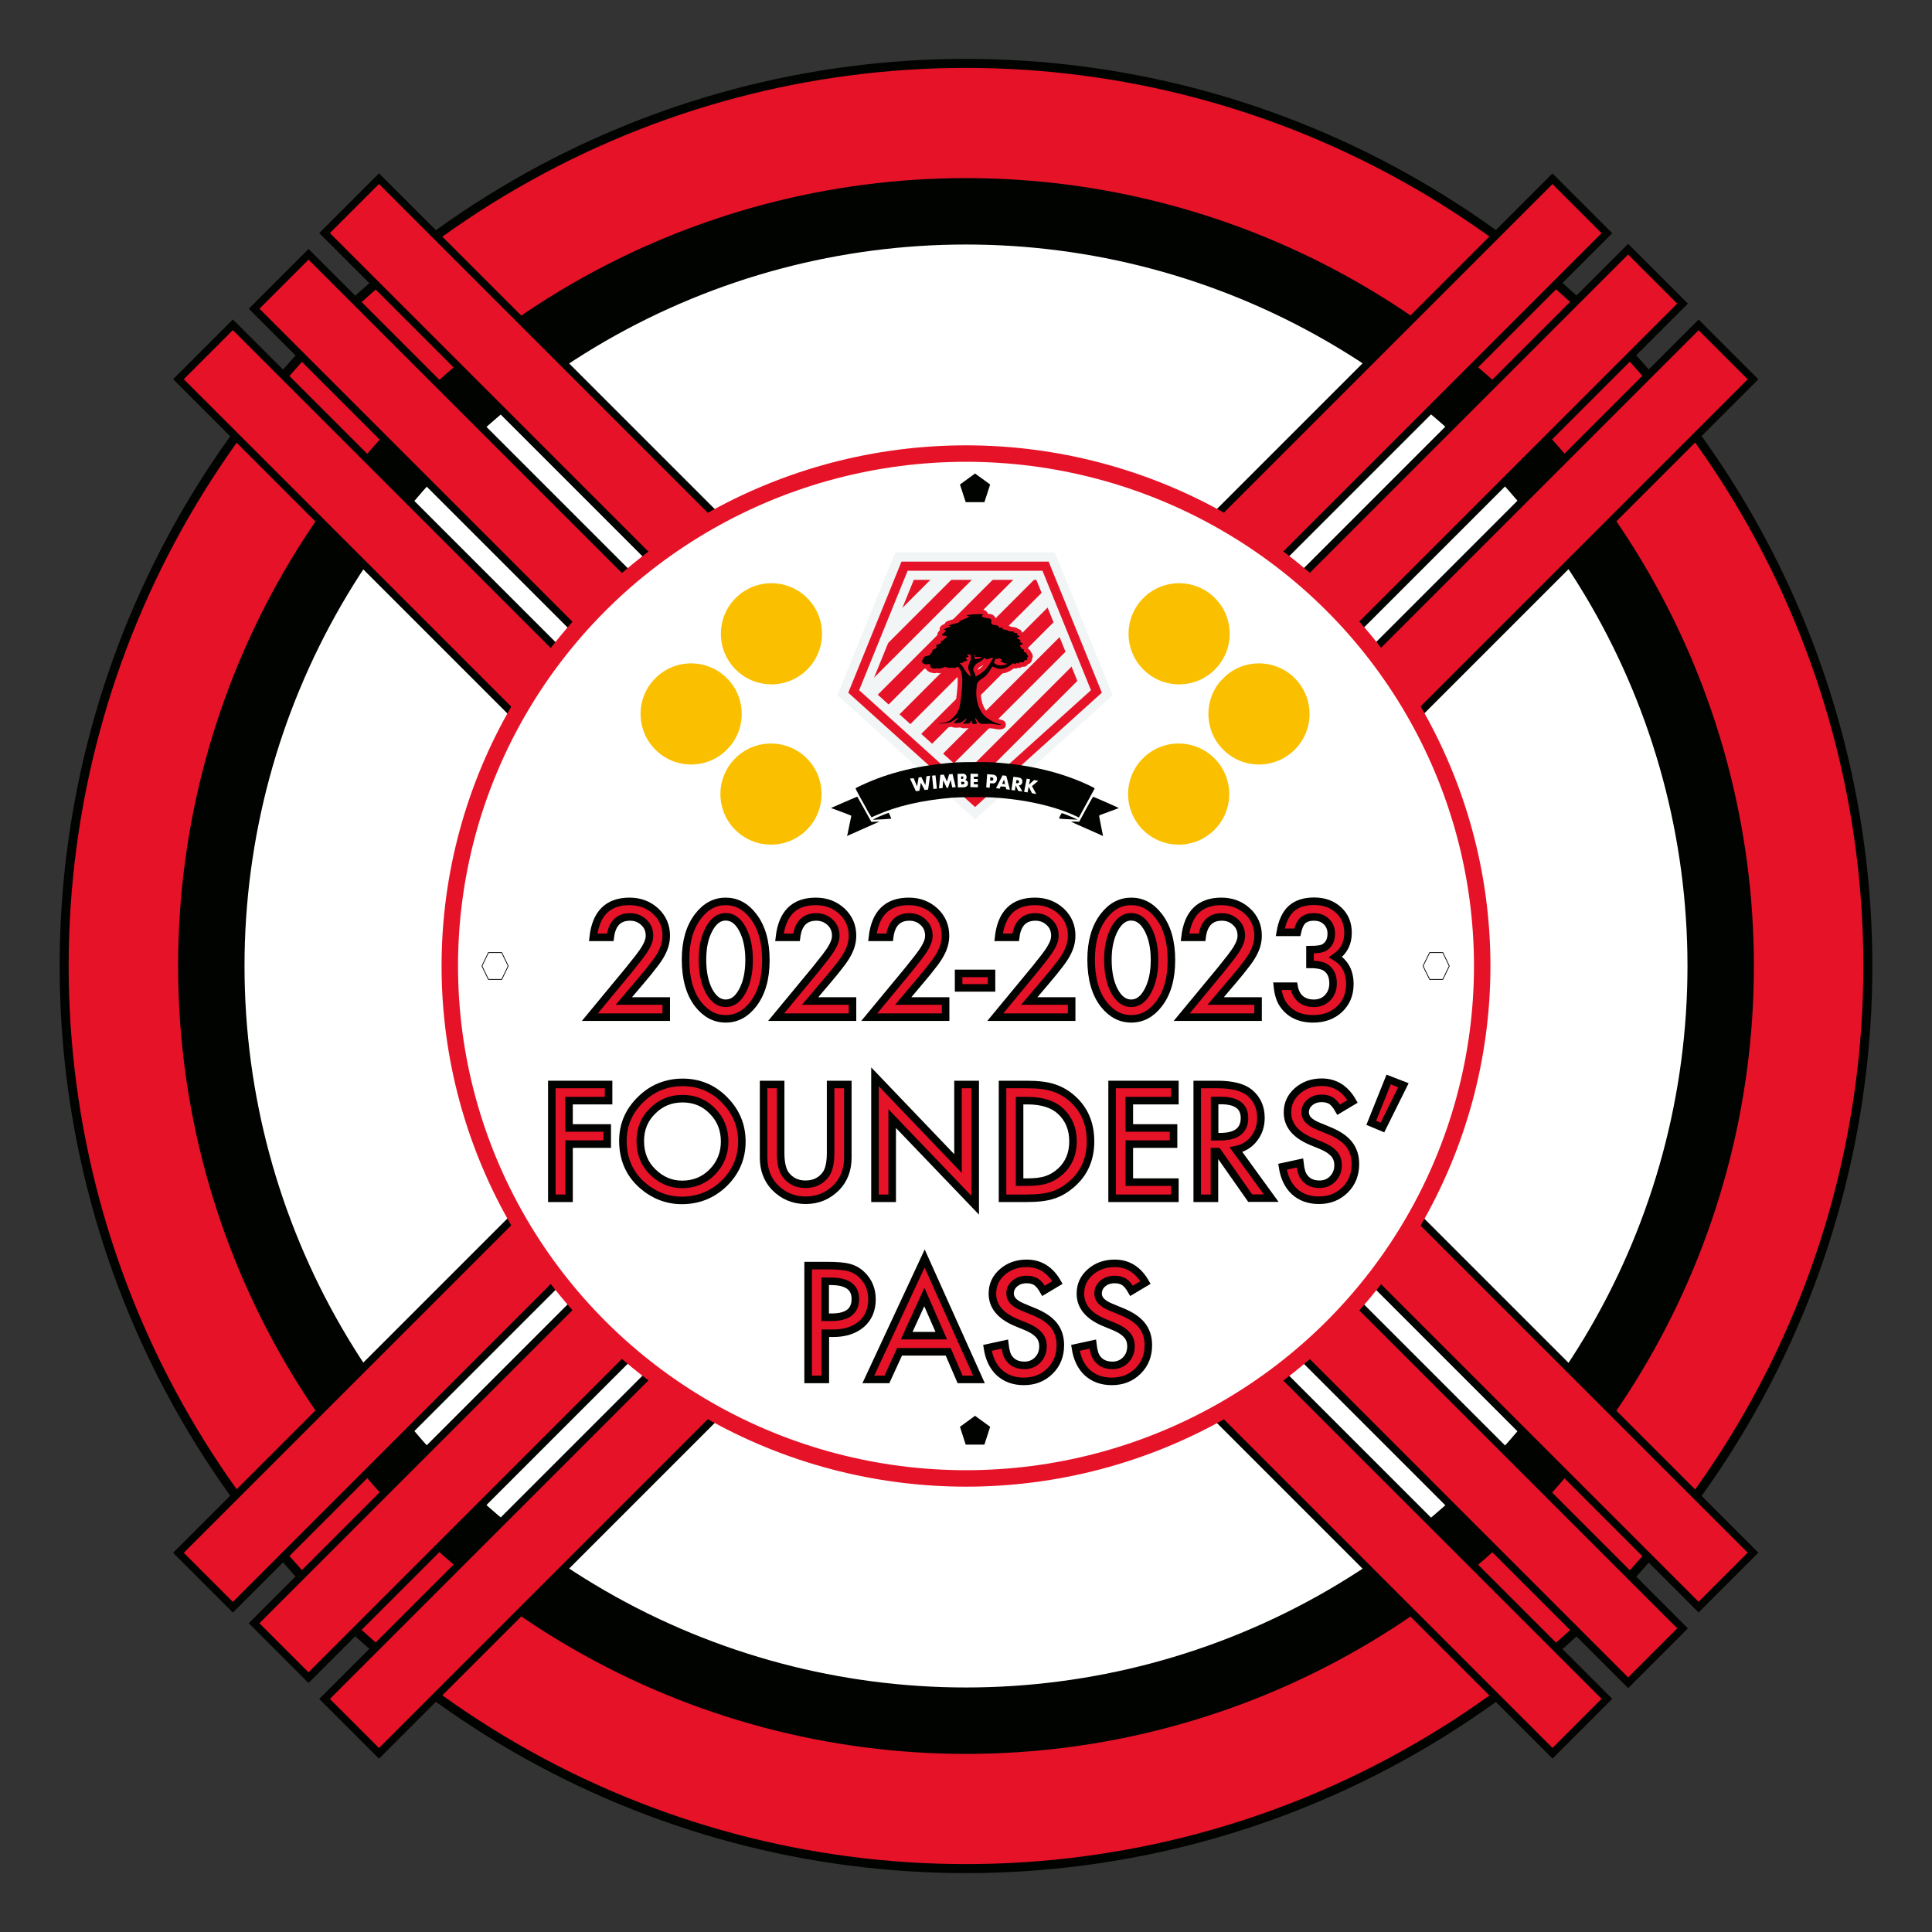 <?xml version="1.0" encoding="utf-8"?>
<!-- Generator: Adobe Illustrator 26.5.0, SVG Export Plug-In . SVG Version: 6.00 Build 0)  -->
<svg version="1.1" id="Layer_4" xmlns="http://www.w3.org/2000/svg" xmlns:xlink="http://www.w3.org/1999/xlink" x="0px" y="0px"
	 viewBox="0 0 1280 1280" style="enable-background:new 0 0 1280 1280;" xml:space="preserve">
<rect x="0" y="0" width="1280" height="1280" fill="#333333" stroke="none"/>
<style type="text/css">
	.st0{fill:#E61228;stroke:#010300;stroke-width:5.977;}
	.st1{fill:#FFFFFF;stroke:#000300;stroke-width:44;stroke-miterlimit:10;}
	.st2{fill:none;}
	.st3{fill:#FFFFFF;}
	.st4{fill:#E61228;}
	.st5{fill:none;stroke:#010300;stroke-width:5;}
	.st6{fill:#FFFFFF;stroke:#E61328;stroke-width:10.903;stroke-miterlimit:10;}
	.st7{fill:#010300;}
	.st8{fill:#FFFFFF;stroke:#010300;stroke-width:0.5;}
	.st9{fill:#E61228;stroke:#010300;stroke-width:5;}
	.st10{fill:#FAC000;stroke:#FFFFFF;stroke-width:8;}
	.st11{clip-path:url(#SVGID_00000131336641445519755630000000863514777584188847_);}
	.st12{clip-path:url(#SVGID_00000000913580863430061750000017730334366748658866_);}
	.st13{clip-path:url(#SVGID_00000043446726193034928510000008682664220489388948_);}
	.st14{fill:#E61328;}
	.st15{fill:#F1F5F5;}
	.st16{fill:none;stroke:#F1F5F5;stroke-width:18.145;}
	.st17{fill:none;stroke:#E61328;stroke-width:6.048;}
	.st18{fill:none;stroke:#E61328;stroke-width:6.048;stroke-linejoin:round;}
	.st19{fill:#000300;}
</style>
<ellipse class="st0" cx="640" cy="640" rx="597.5" ry="598"/>
<circle class="st1" cx="640" cy="640" r="500"/>
<script  xmlns=""></script>
<path id="RibbonInsideBottom-path_00000085244177661100335220000014881121689257227924_" class="st2" d="M231.1,469
	c1,27.2,136.8,199.3,263.6,0.2"/>
<path id="Ribbon9-path_00000056410310264425396930000018011644390820105392_" class="st2" d="M227.9,259.9h270.9"/>
<script  xmlns=""></script>
<path id="RibbonInsideTop-path_00000155845533931319958930000017706501484321101985_" class="st2" d="M831.7,577.5
	c8.2,5.2,116.5,5.2,128.4,0.1"/>
<path id="Ribbon9-path_00000150104061395326383070000009996207606664904092_" class="st2" d="M830,547h132"/>
<g>
	<rect x="123.2" y="193" class="st2" width="1031.6" height="921.3"/>
</g>
<path class="st3" d="M1047,694c0,0-75.2,0-168,0s-168,0-168,0s75.2,0,168,0S1047,694,1047,694z"/>
<g>
	<g>
		<g>
			
				<rect x="-52.3" y="566.1" transform="matrix(0.707 -0.707 0.707 0.707 -245.033 591.563)" class="st4" width="1287.6" height="51"/>
			
				<rect x="-52.3" y="566.1" transform="matrix(0.707 -0.707 0.707 0.707 -245.033 591.563)" class="st5" width="1287.6" height="51"/>
		</g>
		<g>
			
				<rect x="44.6" y="662.9" transform="matrix(0.707 -0.707 0.707 0.707 -285.16 688.437)" class="st4" width="1287.6" height="51"/>
			
				<rect x="44.6" y="662.9" transform="matrix(0.707 -0.707 0.707 0.707 -285.16 688.437)" class="st5" width="1287.6" height="51"/>
		</g>
		<g>
			
				<rect x="-2.1" y="612.8" transform="matrix(0.707 -0.707 0.707 0.707 -263.419 640.695)" class="st4" width="1287.6" height="51"/>
			
				<rect x="-2.1" y="612.8" transform="matrix(0.707 -0.707 0.707 0.707 -263.419 640.695)" class="st5" width="1287.6" height="51"/>
		</g>
	</g>
</g>
<g>
	<g>
		<g>
			
				<rect x="662.9" y="-52.3" transform="matrix(0.707 -0.707 0.707 0.707 -216.66 660.063)" class="st4" width="51" height="1287.6"/>
			
				<rect x="662.9" y="-52.3" transform="matrix(0.707 -0.707 0.707 0.707 -216.66 660.063)" class="st5" width="51" height="1287.6"/>
		</g>
		<g>
			
				<rect x="566.1" y="44.6" transform="matrix(0.707 -0.707 0.707 0.707 -313.534 619.937)" class="st4" width="51" height="1287.6"/>
			
				<rect x="566.1" y="44.6" transform="matrix(0.707 -0.707 0.707 0.707 -313.534 619.937)" class="st5" width="51" height="1287.6"/>
		</g>
		<g>
			
				<rect x="616.2" y="-2.1" transform="matrix(0.707 -0.707 0.707 0.707 -265.792 641.678)" class="st4" width="51" height="1287.6"/>
			
				<rect x="616.2" y="-2.1" transform="matrix(0.707 -0.707 0.707 0.707 -265.792 641.678)" class="st5" width="51" height="1287.6"/>
		</g>
	</g>
</g>
<ellipse class="st6" cx="640" cy="640" rx="342" ry="339.5"/>
<polygon class="st7" points="646,313.7 636,321 639.8,332.7 652.2,332.7 656,321 "/>
<polygon class="st7" points="646,938 636,945.3 639.8,957.1 652.2,957.1 656,945.3 "/>
<polygon class="st8" points="332.4,631.1 323.6,631.1 319.3,640 323.6,648.9 332.4,648.9 336.7,640 "/>
<polygon class="st8" points="955.9,631.1 947.2,631.1 942.8,640 947.2,648.9 955.9,648.9 960.2,640 "/>
<g>
	<rect x="85.5" y="591.4" class="st2" width="1121" height="490.8"/>
	<path class="st9" d="M413.3,663.2h28.1v10.7h-50.6l26.2-31.7c2.6-3.2,4.7-5.9,6.5-8.2c1.7-2.3,3.1-4.2,4-5.8
		c1.9-3.1,2.8-5.8,2.8-8.3c0-3.5-1.2-6.5-3.7-8.8c-2.5-2.4-5.5-3.6-9.2-3.6c-7.6,0-12,4.5-13.1,13.5h-11.3
		c1.8-15.9,9.8-23.8,24.1-23.8c6.9,0,12.6,2.2,17.3,6.5c4.7,4.4,7,9.8,7,16.2c0,4.1-1.1,8.1-3.3,12.1c-1.1,2.1-2.7,4.5-4.9,7.3
		c-2.1,2.8-4.8,6.1-8.1,10L413.3,663.2z"/>
	<path class="st9" d="M454.2,635.7c0-12,2.8-21.6,8.4-28.8c5-6.5,11.1-9.7,18.2-9.7s13.2,3.2,18.2,9.7c5.6,7.2,8.4,16.9,8.4,29.2
		c0,12.3-2.8,22-8.4,29.2c-5,6.5-11.1,9.7-18.2,9.7c-7.1,0-13.2-3.2-18.3-9.7C457,658.2,454.2,648.3,454.2,635.7z M465.4,635.7
		c0,8.4,1.4,15.3,4.3,20.8c2.9,5.4,6.6,8.2,11.1,8.2c4.5,0,8.2-2.7,11.1-8.2c2.9-5.4,4.4-12.2,4.4-20.5s-1.5-15.1-4.4-20.5
		c-2.9-5.4-6.6-8.1-11.1-8.1c-4.4,0-8.1,2.7-11,8.1C466.8,621,465.4,627.7,465.4,635.7z"/>
	<path class="st9" d="M536.7,663.2h28.1v10.7h-50.6l26.2-31.7c2.6-3.2,4.7-5.9,6.5-8.2c1.7-2.3,3.1-4.2,4-5.8
		c1.9-3.1,2.8-5.8,2.8-8.3c0-3.5-1.2-6.5-3.7-8.8c-2.5-2.4-5.5-3.6-9.2-3.6c-7.6,0-12,4.5-13.1,13.5h-11.3
		c1.8-15.9,9.8-23.8,24.1-23.8c6.9,0,12.6,2.2,17.3,6.5c4.7,4.4,7,9.8,7,16.2c0,4.1-1.1,8.1-3.3,12.1c-1.1,2.1-2.7,4.5-4.9,7.3
		c-2.1,2.8-4.8,6.1-8.1,10L536.7,663.2z"/>
	<path class="st9" d="M598.4,663.2h28.1v10.7h-50.6l26.2-31.7c2.6-3.2,4.7-5.9,6.5-8.2c1.7-2.3,3.1-4.2,4-5.8
		c1.9-3.1,2.8-5.8,2.8-8.3c0-3.5-1.2-6.5-3.7-8.8c-2.5-2.4-5.5-3.6-9.2-3.6c-7.6,0-12,4.5-13.1,13.5H578
		c1.8-15.9,9.8-23.8,24.1-23.8c6.9,0,12.6,2.2,17.3,6.5c4.7,4.4,7,9.8,7,16.2c0,4.1-1.1,8.1-3.3,12.1c-1.1,2.1-2.7,4.5-4.9,7.3
		c-2.1,2.8-4.8,6.1-8.1,10L598.4,663.2z"/>
	<path class="st9" d="M635.1,644.9h21.8v9.6h-21.8V644.9z"/>
	<path class="st9" d="M681.9,663.2H710v10.7h-50.6l26.2-31.7c2.6-3.2,4.7-5.9,6.5-8.2c1.7-2.3,3.1-4.2,4-5.8
		c1.9-3.1,2.8-5.8,2.8-8.3c0-3.5-1.2-6.5-3.7-8.8c-2.5-2.4-5.5-3.6-9.2-3.6c-7.6,0-12,4.5-13.1,13.5h-11.3
		c1.8-15.9,9.8-23.8,24.1-23.8c6.9,0,12.6,2.2,17.3,6.5c4.7,4.4,7,9.8,7,16.2c0,4.1-1.1,8.1-3.3,12.1c-1.1,2.1-2.7,4.5-4.9,7.3
		c-2.1,2.8-4.8,6.1-8.1,10L681.9,663.2z"/>
	<path class="st9" d="M722.9,635.7c0-12,2.8-21.6,8.4-28.8c5-6.5,11.1-9.7,18.2-9.7s13.2,3.2,18.2,9.7c5.6,7.2,8.4,16.9,8.4,29.2
		c0,12.3-2.8,22-8.4,29.2c-5,6.5-11.1,9.7-18.2,9.7c-7.1,0-13.2-3.2-18.3-9.7C725.7,658.2,722.9,648.3,722.9,635.7z M734,635.7
		c0,8.4,1.4,15.3,4.3,20.8c2.9,5.4,6.6,8.2,11.1,8.2c4.5,0,8.2-2.7,11.1-8.2c2.9-5.4,4.4-12.2,4.4-20.5s-1.5-15.1-4.4-20.5
		c-2.9-5.4-6.6-8.1-11.1-8.1c-4.4,0-8.1,2.7-11,8.1C735.5,621,734,627.7,734,635.7z"/>
	<path class="st9" d="M805.4,663.2h28.1v10.7h-50.6l26.2-31.7c2.6-3.2,4.7-5.9,6.5-8.2c1.7-2.3,3.1-4.2,4-5.8
		c1.9-3.1,2.8-5.8,2.8-8.3c0-3.5-1.2-6.5-3.7-8.8c-2.5-2.4-5.5-3.6-9.2-3.6c-7.6,0-12,4.5-13.1,13.5h-11.3
		c1.8-15.9,9.8-23.8,24.1-23.8c6.9,0,12.6,2.2,17.3,6.5c4.7,4.4,7,9.8,7,16.2c0,4.1-1.1,8.1-3.3,12.1c-1.1,2.1-2.7,4.5-4.9,7.3
		c-2.1,2.8-4.8,6.1-8.1,10L805.4,663.2z"/>
	<path class="st9" d="M867.9,638.9v-9.7c4.8,0,8.1-0.5,9.7-1.6c3-1.9,4.4-4.9,4.4-9.1c0-3.2-1.1-5.8-3.2-7.9
		c-2.1-2.1-4.9-3.1-8.3-3.1c-3.2,0-5.6,0.8-7.3,2.3c-1.7,1.6-2.9,4.2-3.7,7.9h-11.3c1.2-7.1,3.6-12.3,7.2-15.6c3.6-3.3,8.7-5,15.3-5
		c6.6,0,12,2,16.2,5.9c4.2,3.9,6.2,8.9,6.2,15c0,6.9-2.7,12.3-8.2,16.1c6.2,3.7,9.4,9.7,9.4,17.9c0,6.8-2.3,12.3-6.8,16.6
		c-4.6,4.3-10.4,6.4-17.5,6.4c-9.1,0-15.8-3.3-20.2-10c-1.8-2.8-3-6.7-3.5-11.6h11c0.6,3.6,2,6.4,4.3,8.4c2.3,1.9,5.2,2.9,8.9,2.9
		c3.7,0,6.7-1.2,9.1-3.7c2.4-2.5,3.6-5.7,3.6-9.5c0-5.1-1.8-8.7-5.4-10.8C875.6,639.5,872.4,638.9,867.9,638.9z"/>
	<path class="st9" d="M403.2,729.2H377v18.1h25.3V758H377v35.9h-11.4v-75.4h37.6V729.2z"/>
	<path class="st9" d="M412.7,755.8c0-10.6,3.9-19.7,11.7-27.3c7.7-7.6,17.1-11.4,27.9-11.4c10.7,0,20,3.8,27.6,11.5
		c7.7,7.7,11.6,16.9,11.6,27.7c0,10.8-3.9,20-11.6,27.6c-7.8,7.6-17.2,11.4-28.2,11.4c-9.7,0-18.5-3.4-26.2-10.1
		C417,777.7,412.7,767.9,412.7,755.8z M424.2,756c0,8.3,2.8,15.2,8.4,20.6c5.6,5.4,12,8.1,19.3,8.1c7.9,0,14.6-2.7,20-8.2
		c5.4-5.5,8.2-12.3,8.2-20.2c0-8-2.7-14.8-8.1-20.2c-5.3-5.5-11.9-8.2-19.8-8.2c-7.8,0-14.5,2.7-19.9,8.2
		C426.9,741.4,424.2,748,424.2,756z"/>
	<path class="st9" d="M517.2,718.5v45.4c0,6.5,1.1,11.2,3.2,14.2c3.2,4.3,7.6,6.5,13.3,6.5c5.8,0,10.2-2.2,13.4-6.5
		c2.1-2.9,3.2-7.6,3.2-14.2v-45.4h11.4V767c0,7.9-2.5,14.5-7.4,19.6c-5.6,5.7-12.4,8.6-20.5,8.6s-14.9-2.9-20.5-8.6
		c-4.9-5.1-7.4-11.7-7.4-19.6v-48.5H517.2z"/>
	<path class="st9" d="M579.7,793.9v-80.5l55,57.5v-52.4h11.4v80l-55-57.4v52.8H579.7z"/>
	<path class="st9" d="M664.2,793.9v-75.4H680c7.6,0,13.6,0.7,18,2.2c4.7,1.5,9,4,12.8,7.5c7.8,7.1,11.7,16.4,11.7,28
		c0,11.6-4.1,21-12.2,28.1c-4.1,3.6-8.3,6.1-12.8,7.5c-4.2,1.4-10.1,2.1-17.7,2.1H664.2z M675.5,783.2h5.1c5.1,0,9.4-0.5,12.7-1.6
		c3.4-1.1,6.4-2.9,9.2-5.4c5.6-5.1,8.4-11.8,8.4-20c0-8.3-2.8-15-8.3-20.1c-5-4.6-12.3-6.9-22-6.9h-5.1V783.2z"/>
	<path class="st9" d="M778.4,729.2h-30.2v18.1h29.3V758h-29.3v25.2h30.2v10.7h-41.6v-75.4h41.6V729.2z"/>
	<path class="st9" d="M818.9,761.7l23.3,32.1h-13.9L806.7,763h-2.1v30.9h-11.4v-75.4h13.3c10,0,17.2,1.9,21.6,5.6
		c4.9,4.2,7.3,9.7,7.3,16.5c0,5.3-1.5,9.9-4.6,13.8C827.9,758.2,823.9,760.7,818.9,761.7z M804.7,753.1h3.6
		c10.8,0,16.2-4.1,16.2-12.4c0-7.7-5.2-11.6-15.7-11.6h-4.1V753.1z"/>
	<path class="st9" d="M896.1,729.7l-9.2,5.5c-1.7-3-3.4-4.9-4.9-5.9c-1.6-1-3.7-1.6-6.3-1.6c-3.2,0-5.8,0.9-7.9,2.7
		c-2.1,1.8-3.1,4-3.1,6.6c0,3.7,2.7,6.6,8.2,8.9l7.5,3.1c6.1,2.5,10.6,5.5,13.4,9.1s4.2,7.9,4.2,13.1c0,6.9-2.3,12.7-6.9,17.2
		c-4.7,4.6-10.4,6.8-17.3,6.8c-6.5,0-11.9-1.9-16.2-5.8c-4.2-3.9-6.8-9.3-7.9-16.4l11.5-2.5c0.5,4.4,1.4,7.5,2.7,9.2
		c2.3,3.3,5.8,4.9,10.3,4.9c3.5,0,6.5-1.2,8.8-3.6s3.5-5.4,3.5-9c0-1.5-0.2-2.8-0.6-4c-0.4-1.2-1-2.3-1.9-3.4c-0.9-1-2-2-3.3-2.9
		c-1.4-0.9-3-1.8-4.9-2.6l-7.3-3c-10.3-4.4-15.5-10.7-15.5-19.1c0-5.7,2.2-10.4,6.5-14.2c4.3-3.8,9.7-5.8,16.2-5.8
		C884.5,717,891.3,721.3,896.1,729.7z"/>
	<path class="st9" d="M920,715.2l9.8,3.8L915.9,747l-7.4-3.1L920,715.2z"/>
	<path class="st9" d="M546.8,883.3v30.6h-11.4v-75.4h12.9c6.3,0,11.1,0.4,14.3,1.3c3.3,0.9,6.1,2.5,8.6,5c4.3,4.2,6.5,9.6,6.5,16
		c0,6.9-2.3,12.4-6.9,16.4c-4.6,4-10.9,6.1-18.7,6.1H546.8z M546.8,872.7h4.2c10.4,0,15.7-4,15.7-12.1c0-7.8-5.4-11.7-16.2-11.7
		h-3.8V872.7z"/>
	<path class="st9" d="M628.2,895.6H596l-8.4,18.3h-12.3l37.3-80.1l36,80.1h-12.5L628.2,895.6z M623.6,884.9l-11.2-25.6l-11.7,25.6
		H623.6z"/>
	<path class="st9" d="M700.6,849.7l-9.2,5.5c-1.7-3-3.4-4.9-4.9-5.9c-1.6-1-3.7-1.6-6.3-1.6c-3.2,0-5.8,0.9-7.9,2.7
		c-2.1,1.8-3.1,4-3.1,6.6c0,3.7,2.7,6.6,8.2,8.9l7.5,3.1c6.1,2.5,10.6,5.5,13.4,9.1s4.2,7.9,4.2,13.1c0,6.9-2.3,12.7-6.9,17.2
		c-4.7,4.6-10.4,6.8-17.3,6.8c-6.5,0-11.9-1.9-16.2-5.8c-4.2-3.9-6.8-9.3-7.9-16.4l11.5-2.5c0.5,4.4,1.4,7.5,2.7,9.2
		c2.3,3.3,5.8,4.9,10.3,4.9c3.5,0,6.5-1.2,8.8-3.6s3.5-5.4,3.5-9c0-1.5-0.2-2.8-0.6-4c-0.4-1.2-1-2.3-1.9-3.4c-0.9-1-2-2-3.3-2.9
		c-1.4-0.9-3-1.8-4.9-2.6l-7.3-3c-10.3-4.4-15.5-10.7-15.5-19.1c0-5.7,2.2-10.4,6.5-14.2c4.3-3.8,9.7-5.8,16.2-5.8
		C689,837,695.8,841.3,700.6,849.7z"/>
	<path class="st9" d="M758.9,849.7l-9.2,5.5c-1.7-3-3.4-4.9-4.9-5.9c-1.6-1-3.7-1.6-6.3-1.6c-3.2,0-5.8,0.9-7.9,2.7
		c-2.1,1.8-3.1,4-3.1,6.6c0,3.7,2.7,6.6,8.2,8.9l7.5,3.1c6.1,2.5,10.6,5.5,13.4,9.1s4.2,7.9,4.2,13.1c0,6.9-2.3,12.7-6.9,17.2
		c-4.7,4.6-10.4,6.8-17.3,6.8c-6.5,0-11.9-1.9-16.2-5.8c-4.2-3.9-6.8-9.3-7.9-16.4l11.5-2.5c0.5,4.4,1.4,7.5,2.7,9.2
		c2.3,3.3,5.8,4.9,10.3,4.9c3.5,0,6.5-1.2,8.8-3.6s3.5-5.4,3.5-9c0-1.5-0.2-2.8-0.6-4c-0.4-1.2-1-2.3-1.9-3.4c-0.9-1-2-2-3.3-2.9
		c-1.4-0.9-3-1.8-4.9-2.6l-7.3-3c-10.3-4.4-15.5-10.7-15.5-19.1c0-5.7,2.2-10.4,6.5-14.2c4.3-3.8,9.7-5.8,16.2-5.8
		C747.3,837,754.1,841.3,758.9,849.7z"/>
</g>
<g>
	<g>
		<circle class="st10" cx="457.9" cy="473" r="37.5"/>
		<circle class="st10" cx="510.8" cy="526.1" r="37.5"/>
		<circle class="st10" cx="511.1" cy="419.9" r="37.5"/>
	</g>
	<g>
		<circle class="st10" cx="834.1" cy="473" r="37.5"/>
		<circle class="st10" cx="781.2" cy="419.9" r="37.5"/>
		<circle class="st10" cx="780.9" cy="526.1" r="37.5"/>
	</g>
	<g>
		<g>
			<g>
				<defs>
					<rect id="SVGID_1_" x="565" y="374.7" width="162.6" height="157.3"/>
				</defs>
				<clipPath id="SVGID_00000037674500720526840000000005992536391251447704_">
					<use xlink:href="#SVGID_1_"  style="overflow:visible;"/>
				</clipPath>
				<g style="clip-path:url(#SVGID_00000037674500720526840000000005992536391251447704_);">
					<g>
						<defs>
							<polygon id="SVGID_00000052785613014098193340000006906515748292019110_" points="646,530.6 726.4,458.1 692.7,375.1 
								599.3,375.1 565.6,458.1 							"/>
						</defs>
						<clipPath id="SVGID_00000047777596445576122740000010736229806491212462_">
							<use xlink:href="#SVGID_00000052785613014098193340000006906515748292019110_"  style="overflow:visible;"/>
						</clipPath>
						<g style="clip-path:url(#SVGID_00000047777596445576122740000010736229806491212462_);">
							<g>
								<defs>
									<rect id="SVGID_00000168109878995515938450000008965457707731210881_" x="503.1" y="300.8" width="286.3" height="286.3"/>
								</defs>
								<clipPath id="SVGID_00000001628463564737484080000013176177428930935713_">
									<use xlink:href="#SVGID_00000168109878995515938450000008965457707731210881_"  style="overflow:visible;"/>
								</clipPath>
								<g style="clip-path:url(#SVGID_00000001628463564737484080000013176177428930935713_);">
									<path class="st14" d="M682,277.6l6.9,6.9l-202,202l-6.9-6.9L682,277.6z"/>
									<path class="st15" d="M688.8,284.4l6.9,6.9l-202,202l-6.9-6.9L688.8,284.4z"/>
									<path class="st14" d="M695.7,291.3l6.9,6.9l-202,202l-6.9-6.9L695.7,291.3z"/>
									<path class="st15" d="M702.5,298.1l6.9,6.9l-202,202l-6.9-6.9L702.5,298.1z"/>
									<path class="st14" d="M709.4,305l6.9,6.9l-202,202l-6.9-6.9L709.4,305z"/>
									<path class="st15" d="M716.3,311.8l6.9,6.9l-202,202l-6.9-6.9L716.3,311.8z"/>
									<path class="st14" d="M723.1,318.7l6.9,6.9l-202,202l-6.9-6.9L723.1,318.7z"/>
									<path class="st15" d="M730,325.6l6.9,6.9l-202,202l-6.9-6.9L730,325.6z"/>
									<path class="st14" d="M736.8,332.4l6.9,6.9l-202,202l-6.9-6.9L736.8,332.4z"/>
									<path class="st15" d="M743.7,339.3l6.9,6.9l-202,202l-6.9-6.9L743.7,339.3z"/>
									<path class="st14" d="M750.5,346.1l6.9,6.9l-202,202l-6.9-6.9L750.5,346.1z"/>
									<path class="st15" d="M757.4,353l6.9,6.9l-202,202l-6.9-6.9L757.4,353z"/>
									<path class="st14" d="M764.3,359.8l6.9,6.9l-202,202l-6.9-6.9L764.3,359.8z"/>
									<path class="st15" d="M771.1,366.7l6.9,6.9l-202,202l-6.9-6.9L771.1,366.7z"/>
									<path class="st14" d="M778,373.6l6.9,6.9l-202,202l-6.9-6.9L778,373.6z"/>
									<path class="st15" d="M784.7,380.2l6.9,6.9l-202,202l-6.9-6.9L784.7,380.2z"/>
									<path class="st14" d="M791.5,387.1l6.9,6.9l-202,202l-6.9-6.9L791.5,387.1z"/>
									<path class="st15" d="M798.4,394l6.9,6.9l-202,202l-6.9-6.9L798.4,394z"/>
									<path class="st14" d="M805.2,400.8l6.9,6.9l-202,202l-6.9-6.9L805.2,400.8z"/>
								</g>
							</g>
						</g>
					</g>
				</g>
			</g>
			<path class="st16" d="M646,530.6l80.4-72.5l-33.7-83h-93.4l-33.7,83L646,530.6z"/>
			<path class="st17" d="M646,530.6l80.4-72.5l-33.7-83h-93.4l-33.7,83L646,530.6z"/>
			<path class="st18" d="M642.7,433.5c0.3,0.7,0.9,2.4,0.4,3.6c-0.6,1.6-2.4,4.7-1.3,6.9c0.9,1.7,1.2,3,1.2,4.1
				c-1.8-1.3-3-2.8-4.5-5.4c-0.6-1.1-1.6-2.3-2.6-3.2c0.5-0.2,0.9-0.4,1.6-0.4c1.9-0.1-0.6-0.7,2.4-1.1c3-0.4-2-1.7,1-2.6
				c1.8-0.6,0.5-1-0.5-1.5C641,433.7,641.7,433.5,642.7,433.5z M620.1,442.8c0,0,0.3-0.2,1.1,0c0.7,0.3,1.1,0.3,1,0
				c-0.1-0.3,1.3,0.5,1.1-0.1c-0.2-0.6,2.4,0.1,1.9-0.5c-0.4-0.3,0.3-0.4,0.9-0.6c0,0.1,0,0.1-0.1,0.2c-0.6,0.6,2.1-0.1,1.9,0.5
				c-0.2,0.6,1.2-0.2,1.1,0.1c-0.1,0.3,0.3,0.3,1,0c0.7-0.3,1.1,0,1.1,0c1.4,0.5,1.4-0.1,2.2-0.1c0.8-0.1-0.2-0.3,1-0.5
				c0.2,0,0.3-0.1,0.4-0.1c0.4,0.5,0.9,1.1,1.3,1.7c2.7,3.8,1.2,14.2,0.3,21.9c-1,7.7-3.9,9-6.3,11.4c-2.3,2.4-7.4,2.2-8,2.6
				c-0.6,0.4,4.6-0.1,7-0.6c2.4-0.6,4.2-2.8,5.7-3c1.5-0.2-3.8,3.1-2.5,3.3c1.2,0.2,3.3,0.2,4.7-0.5c1.5-0.7,4-3.6,3.3-2
				c-0.7,1.6-2.1,2.2-2.4,2.7c-0.3,0.5,2.5,0.2,3.6,0.2c1.2,0,1.4-0.4,1.7-1.5c0.3-1.1,0.7,0.2,1,1.2c0.3,1,2.3,0.5,3,0.3
				c0.6-0.2-0.8-2-1-3.5c-0.2-1.5,1.5,2.4,2.9,3.2c1.5,0.8,2.6,0.5,6.2,0.4c3.6-0.1,5.6,1,7.7,0.7c2.1-0.3-3,0-9.2-4.7
				c-6.2-4.7-7.3-13.8-6.8-18.5c0.1-1.1,0.2-2,0.2-2.8c0,0-0.1-2.5,3.7-4.7c3.8-2.2,6.2-7.3,6.5-7.8s2.9,1.8,6.7,1.4
				c3.4-0.3,6.4-3.1,7-3.7c0,0,0.1,0,0.2,0.1c1.3,0.5,2,0.6,1.9-0.1c-0.1-0.6,2.4,0.8,2-0.2c-0.4-1,4.4,0.1,3.3-0.9
				c-1.1-1,3.2-0.9,2.2-1.7c-1-0.9,1.5-1.6,0.3-2.3c-1.3-0.7,0.1-1.6-1.8-2.1c-1.9-0.5,0.1-1.7-1.2-2.1c-0.5-0.2-1.1-0.3-1.4-0.6
				c0.3-0.2,0-0.5-0.3-0.8h0.1c0.2-0.1,0.1-0.2-0.3-0.3c-0.4-0.4-0.6-0.9,0.7-1.3c3.1-0.9-2.7-1.7-0.8-2.3c2-0.6-4.3-2.1-1.3-2.6
				c3-0.6-2-1.4-0.6-2.1c1.5-0.8-4.1-0.8-2-1.2c2-0.5-6.3-0.7-4.2-1c2.1-0.3-5.7-0.9-3.4-1.7c1.1-0.4-0.5-0.4-2.3-0.2
				c-0.3-0.9-0.7-1.7-3.1-1.9c-4.4-0.4-0.4-3.9-3.5-4.3c-3.1-0.4-6.6-1.2-4.3-2.4c2.3-1.2-14.4-0.1-10.1,0.6
				c4.3,0.7-8.9,3.9-5.2,3.8c3.7-0.1-10.4,2.8-6.8,2.9c3.6,0.2-5.9,1.9-3.1,2.7c2.8,0.8-5.4,3.7-0.2,3.8c3.6,0-0.2,2.1-1.7,3.5
				c-0.9,0.2-1.4,0.3-1,0.5c0.2,0.1,0.4,0.2,0.5,0.3c0,0.1,0,0.1,0,0.2c-0.1,0.5-1.4,1-2.7,1.4c-1.7,0.5,0.9,2.1-1.6,2.8
				c-2.5,0.7-0.8,1.8-2.4,2.8c-0.6,0.3-0.6,0.7-0.3,1c-0.5,0-0.9,0-0.5,0.1c1,0.4-2.3,0.6-1.4,0.7c0.9,0.1-2.6,0.2-1.8,0.4
				c0.9,0.2-1.5,0.2-0.9,0.5c0.6,0.3-1.4,0.7-0.2,0.9c1.2,0.2-1.4,0.8-0.6,1.1c0.8,0.2-1.6,0.6-0.3,0.9c1.3,0.4-0.8,0.9,0.5,1.1
				c1.3,0.2,0.2,0.4,1,0.5c0.8,0,0.9,0.6,2.3,0.1c0,0,0.3-0.2,1,0c0.5,0.2,0.8,0.3,1,0.2c0.4,0.2-1.6,0.5-0.4,0.9
				c1.3,0.4-0.8,0.9,0.4,1.1c1.3,0.2,0.2,0.5,1,0.5C618.7,442.8,618.7,443.3,620.1,442.8z M645.5,433.9c0.2,0,0.3,0.1,0.5,0.1
				c0.3,0.2,0.4,0.4,0.1,0.7c-1.3,1.1,3.5,0.1,4.3,0.8c-0.5,0.4-1.2,0.7-2,0.9c-1.8,0.3-2.6,0.2-2.6,0.2S645.7,435.1,645.5,433.9z
				 M667.3,439.8c-0.9,0.5-2.2,0.9-3.8,1c-3.9,0.2-5-1.9-5-1.9s0.4-0.4,1-2.4c1.3,0.2,1.9-0.1,2.6-0.4c0.1,0.1,0.3,0.2,0.7,0.4
				c2.3,0.7-1.5,1.7,0.8,2c2.3,0.3,0.4,0.8,1.8,0.9C666.2,439.3,666.6,439.6,667.3,439.8z M658,436c-0.7,1.4-1.9,3.2-3.2,5.2
				c-2.2,3.4-6.1,6-8.4,7c-0.2-1.2-0.6-2.6-1.3-3.4c-1.1-1.6,1.1-4.7,2.2-5.3c1.1-0.6,3.7-2,4.6-3.3c0-0.1,0.1-0.1,0.1-0.1
				c0.6-0.2,1.1-0.3,1,0.1c-0.2,0.8,0.8,0.8,2.5,0.1C657,435.5,657.8,435.9,658,436L658,436z"/>
			<path class="st19" d="M642.7,433.5c0.3,0.7,0.9,2.4,0.4,3.6c-0.6,1.6-2.4,4.7-1.3,6.9c0.9,1.7,1.2,3,1.2,4.1
				c-1.8-1.3-3-2.8-4.5-5.4c-0.6-1.1-1.6-2.3-2.6-3.2c0.5-0.2,0.9-0.4,1.6-0.4c1.9-0.1-0.6-0.7,2.4-1.1c3-0.4-2-1.7,1-2.6
				c1.8-0.6,0.5-1-0.5-1.5C641,433.7,641.7,433.5,642.7,433.5z M620.1,442.8c0,0,0.3-0.2,1.1,0c0.7,0.3,1.1,0.3,1,0
				c-0.1-0.3,1.3,0.5,1.1-0.1c-0.2-0.6,2.4,0.1,1.9-0.5c-0.4-0.3,0.3-0.4,0.9-0.6c0,0.1,0,0.1-0.1,0.2c-0.6,0.6,2.1-0.1,1.9,0.5
				c-0.2,0.6,1.2-0.2,1.1,0.1c-0.1,0.3,0.3,0.3,1,0c0.7-0.3,1.1,0,1.1,0c1.4,0.5,1.4-0.1,2.2-0.1c0.8-0.1-0.2-0.3,1-0.5
				c0.2,0,0.3-0.1,0.4-0.1c0.4,0.5,0.9,1.1,1.3,1.7c2.7,3.8,1.2,14.2,0.3,21.9c-1,7.7-3.9,9-6.3,11.4c-2.3,2.4-7.4,2.2-8,2.6
				c-0.6,0.4,4.6-0.1,7-0.6c2.4-0.6,4.2-2.8,5.7-3c1.5-0.2-3.8,3.1-2.5,3.3c1.2,0.2,3.3,0.2,4.7-0.5c1.5-0.7,4-3.6,3.3-2
				c-0.7,1.6-2.1,2.2-2.4,2.7c-0.3,0.5,2.5,0.2,3.6,0.2c1.2,0,1.4-0.4,1.7-1.5c0.3-1.1,0.7,0.2,1,1.2c0.3,1,2.3,0.5,3,0.3
				c0.6-0.2-0.8-2-1-3.5c-0.2-1.5,1.5,2.4,2.9,3.2c1.5,0.8,2.6,0.5,6.2,0.4c3.6-0.1,5.6,1,7.7,0.7c2.1-0.3-3,0-9.2-4.7
				c-6.2-4.7-7.3-13.8-6.8-18.5c0.1-1.1,0.2-2,0.2-2.8c0,0-0.1-2.5,3.7-4.7c3.8-2.2,6.2-7.3,6.5-7.8s2.9,1.8,6.7,1.4
				c3.4-0.3,6.4-3.1,7-3.7c0,0,0.1,0,0.2,0.1c1.3,0.5,2,0.6,1.9-0.1c-0.1-0.6,2.4,0.8,2-0.2c-0.4-1,4.4,0.1,3.3-0.9
				c-1.1-1,3.2-0.9,2.2-1.7c-1-0.9,1.5-1.6,0.3-2.3c-1.3-0.7,0.1-1.6-1.8-2.1c-1.9-0.5,0.1-1.7-1.2-2.1c-0.5-0.2-1.1-0.3-1.4-0.6
				c0.3-0.2,0-0.5-0.3-0.8h0.1c0.2-0.1,0.1-0.2-0.3-0.3c-0.4-0.4-0.6-0.9,0.7-1.3c3.1-0.9-2.7-1.7-0.8-2.3c2-0.6-4.3-2.1-1.3-2.6
				c3-0.6-2-1.4-0.6-2.1c1.5-0.8-4.1-0.8-2-1.2c2-0.5-6.3-0.7-4.2-1c2.1-0.3-5.7-0.9-3.4-1.7c1.1-0.4-0.5-0.4-2.3-0.2
				c-0.3-0.9-0.7-1.7-3.1-1.9c-4.4-0.4-0.4-3.9-3.5-4.3c-3.1-0.4-6.6-1.2-4.3-2.4c2.3-1.2-14.4-0.1-10.1,0.6
				c4.3,0.7-8.9,3.9-5.2,3.8c3.7-0.1-10.4,2.8-6.8,2.9c3.6,0.2-5.9,1.9-3.1,2.7c2.8,0.8-5.4,3.7-0.2,3.8c3.6,0-0.2,2.1-1.7,3.5
				c-0.9,0.2-1.4,0.3-1,0.5c0.2,0.1,0.4,0.2,0.5,0.3c0,0.1,0,0.1,0,0.2c-0.1,0.5-1.4,1-2.7,1.4c-1.7,0.5,0.9,2.1-1.6,2.8
				c-2.5,0.7-0.8,1.8-2.4,2.8c-0.6,0.3-0.6,0.7-0.3,1c-0.5,0-0.9,0-0.5,0.1c1,0.4-2.3,0.6-1.4,0.7c0.9,0.1-2.6,0.2-1.8,0.4
				c0.9,0.2-1.5,0.2-0.9,0.5c0.6,0.3-1.4,0.7-0.2,0.9c1.2,0.2-1.4,0.8-0.6,1.1c0.8,0.2-1.6,0.6-0.3,0.9c1.3,0.4-0.8,0.9,0.5,1.1
				c1.3,0.2,0.2,0.4,1,0.5c0.8,0,0.9,0.6,2.3,0.1c0,0,0.3-0.2,1,0c0.5,0.2,0.8,0.3,1,0.2c0.4,0.2-1.6,0.5-0.4,0.9
				c1.3,0.4-0.8,0.9,0.4,1.1c1.3,0.2,0.2,0.5,1,0.5C618.7,442.8,618.7,443.3,620.1,442.8z M645.5,433.9c0.2,0,0.3,0.1,0.5,0.1
				c0.3,0.2,0.4,0.4,0.1,0.7c-1.3,1.1,3.5,0.1,4.3,0.8c-0.5,0.4-1.2,0.7-2,0.9c-1.8,0.3-2.6,0.2-2.6,0.2S645.7,435.1,645.5,433.9z
				 M667.3,439.8c-0.9,0.5-2.2,0.9-3.8,1c-3.9,0.2-5-1.9-5-1.9s0.4-0.4,1-2.4c1.3,0.2,1.9-0.1,2.6-0.4c0.1,0.1,0.3,0.2,0.7,0.4
				c2.3,0.7-1.5,1.7,0.8,2c2.3,0.3,0.4,0.8,1.8,0.9C666.2,439.3,666.6,439.6,667.3,439.8z M658,436c-0.7,1.4-1.9,3.2-3.2,5.2
				c-2.2,3.4-6.1,6-8.4,7c-0.2-1.2-0.6-2.6-1.3-3.4c-1.1-1.6,1.1-4.7,2.2-5.3c1.1-0.6,3.7-2,4.6-3.3c0-0.1,0.1-0.1,0.1-0.1
				c0.6-0.2,1.1-0.3,1,0.1c-0.2,0.8,0.8,0.8,2.5,0.1C657,435.5,657.8,435.9,658,436L658,436z"/>
			<path class="st19" d="M562.6,547.3c0.8-3.6,1.4-6.7,1.4-6.8c0-0.2-4.5-1.9-11-4.3c-1-0.3-1.9-0.7-2.1-0.7c-0.5-0.2-0.6-0.1,7-3.4
				c10.5-4.5,10-4.4,10.2-4.1c0.1,0.2,2.2,3.9,4.7,8.4l4.5,8.1l2.7-0.1l2.7-0.1l-10.8,4.8c-5.9,2.6-10.8,4.8-10.8,4.8
				C561.3,553.9,561.9,550.9,562.6,547.3z M720.5,549.3c-5.6-2.5-10.4-4.6-10.7-4.8c-0.3-0.2,0.4-0.2,2.4-0.2l2.8,0.1l4.5-8.3
				c2.8-5.1,4.6-8.3,4.8-8.2c0.2,0,4.1,1.7,8.7,3.7c5,2.2,8.3,3.7,8.2,3.8c-0.2,0.1-9.1,3.4-12.4,4.6c-0.3,0.1-0.6,0.4-0.6,0.6
				c0,0.2,0.6,3.2,1.3,6.8c0.7,3.5,1.3,6.4,1.3,6.5C730.8,553.8,726.1,551.8,720.5,549.3z M579.8,542.2c1.8-0.9,3.9-1.8,6.8-2.9
				l2.2-0.8l0.9,1.9c0.5,1,0.8,1.9,0.8,2c-0.1,0.1-9.7,0.7-11.2,0.7l-1,0L579.8,542.2z M706.4,542.7c-2.5-0.1-4.6-0.3-4.7-0.4
				c-0.2-0.2,1.5-3.6,1.8-3.6c0.4,0,6.7,2.5,8.7,3.5l1.7,0.8l-1.5,0C711.6,543,708.9,542.8,706.4,542.7z M575.2,537.9
				c-1.1-2.1-3.5-6.4-5.3-9.6c-2.4-4.4-3.2-5.9-3-6.1c0.1-0.1,1.9-1.1,4-2c18.1-8.5,38.6-13.4,62.8-15.1c5-0.3,19.7-0.3,24.8,0
				c24.3,1.6,45.4,6.8,63.4,15.4c1.9,0.9,3.4,1.7,3.4,1.8c0,0.1-10.4,19.1-10.5,19.3c0,0-0.6-0.2-1.3-0.6
				c-14.3-6.9-34.8-11.5-56.4-12.7c-5.6-0.3-21.9-0.2-26.3,0.2c-20.1,1.7-36.4,5.5-50,11.5l-3.4,1.5L575.2,537.9z"/>
		</g>
		<g>
			<path class="st2" d="M592.5,527.3c12.4-3,28.4-5.6,47.2-5.8c19.7-0.2,36.4,2.4,49.2,5.3"/>
			<path class="st3" d="M605.3,515.6l2.3,5.4l1-5.9l1.8-0.3l2.7,5.4l0.7-5.9l2.4-0.4l-1.3,9.2l-2.3,0.3l-2.5-4.8l-1,5.3l-2.3,0.3
				l-3.9-8.4L605.3,515.6z"/>
			<path class="st3" d="M619.8,513.7l0.9,8.8l-2.3,0.2l-0.9-8.8L619.8,513.7z"/>
			<path class="st3" d="M622.1,522.3l0.9-8.9l2.3-0.2l2.1,4.6l1.4-4.8l2.3-0.2l2.1,8.7l-2.3,0.2l-1.1-5l-1.7,5.2l-0.9,0.1l-2.3-5
				l-0.4,5.1L622.1,522.3z"/>
			<path class="st3" d="M634.4,512.7l3.4-0.1c0.8,0,1.4,0.2,1.9,0.6c0.4,0.4,0.7,0.9,0.7,1.7c0,0.4-0.1,0.8-0.2,1.1
				c-0.2,0.3-0.4,0.6-0.7,0.8c0.3,0.1,0.6,0.1,0.8,0.3c0.2,0.1,0.4,0.3,0.6,0.5c0.1,0.2,0.3,0.4,0.3,0.6s0.1,0.5,0.1,0.8
				c0,0.4-0.1,0.8-0.2,1.1c-0.1,0.3-0.3,0.6-0.6,0.8s-0.6,0.4-0.9,0.5s-0.8,0.2-1.3,0.2l-3.7,0.1L634.4,512.7z M636.8,516.1l0.4,0
				c0.7,0,1.1-0.3,1.1-0.9c0-0.6-0.4-0.9-1.1-0.8l-0.4,0L636.8,516.1z M636.9,519.7l0.5,0c0.6,0,1-0.1,1.2-0.2
				c0.2-0.2,0.4-0.4,0.4-0.7c0-0.3-0.1-0.6-0.4-0.7c-0.3-0.1-0.7-0.2-1.3-0.2l-0.5,0L636.9,519.7z"/>
			<path class="st3" d="M647.9,514.6l-2.7,0l0,1.5l2.6,0l0,2l-2.6,0l0,1.5l2.7,0l0,2l-5-0.1l0.1-8.9l5,0.1L647.9,514.6z"/>
			<path class="st3" d="M655.7,521.9l-2.3-0.2l0.6-8.8l3.7,0.3c1,0.1,1.7,0.4,2.2,0.9s0.7,1.3,0.6,2.2c-0.1,0.9-0.4,1.6-0.9,2.1
				c-0.6,0.5-1.3,0.7-2.3,0.6l-1.4-0.1L655.7,521.9z M656,517.1l0.8,0.1c0.8,0.1,1.3-0.3,1.3-1c0.1-0.7-0.3-1.1-1.2-1.2l-0.8-0.1
				L656,517.1z"/>
			<path class="st3" d="M666.3,521.3L663,521l-0.7,1.5l-2.4-0.3l4.3-8.5l2.5,0.3l2.4,9.2l-2.4-0.3L666.3,521.3z M665.9,519.5l-0.7-3
				l-1.3,2.8L665.9,519.5z"/>
			<path class="st3" d="M677.4,524.4l-2.8-0.4l-1.7-3.7l-0.5,3.4l-2.3-0.3l1.3-8.8l3.5,0.5c0.5,0.1,0.9,0.2,1.2,0.4
				c0.3,0.2,0.6,0.4,0.8,0.7s0.3,0.6,0.4,0.9c0.1,0.3,0.1,0.7,0,1.1c-0.1,0.7-0.3,1.2-0.7,1.5c-0.4,0.4-0.9,0.6-1.6,0.6L677.4,524.4
				z M673.1,518.8l0.4,0.1c0.4,0.1,0.8,0,1.1-0.1s0.4-0.4,0.5-0.7c0.1-0.3,0-0.6-0.2-0.9c-0.2-0.2-0.5-0.4-1-0.4l-0.4-0.1
				L673.1,518.8z"/>
			<path class="st3" d="M681.6,519.9l3.5-3.1l2.8,0.5l-4.2,3.5l2.9,5.3l-2.9-0.6l-2.2-4.3l-0.7,3.8l-2.3-0.4l1.7-8.7l2.3,0.4
				L681.6,519.9z"/>
		</g>
	</g>
</g>
<g>
</g>
<g>
</g>
<g>
</g>
<g>
</g>
<g>
</g>
<g>
</g>
<g>
</g>
<g>
</g>
<g>
</g>
<g>
</g>
<g>
</g>
<g>
</g>
<g>
</g>
<g>
</g>
<g>
</g>
</svg>
